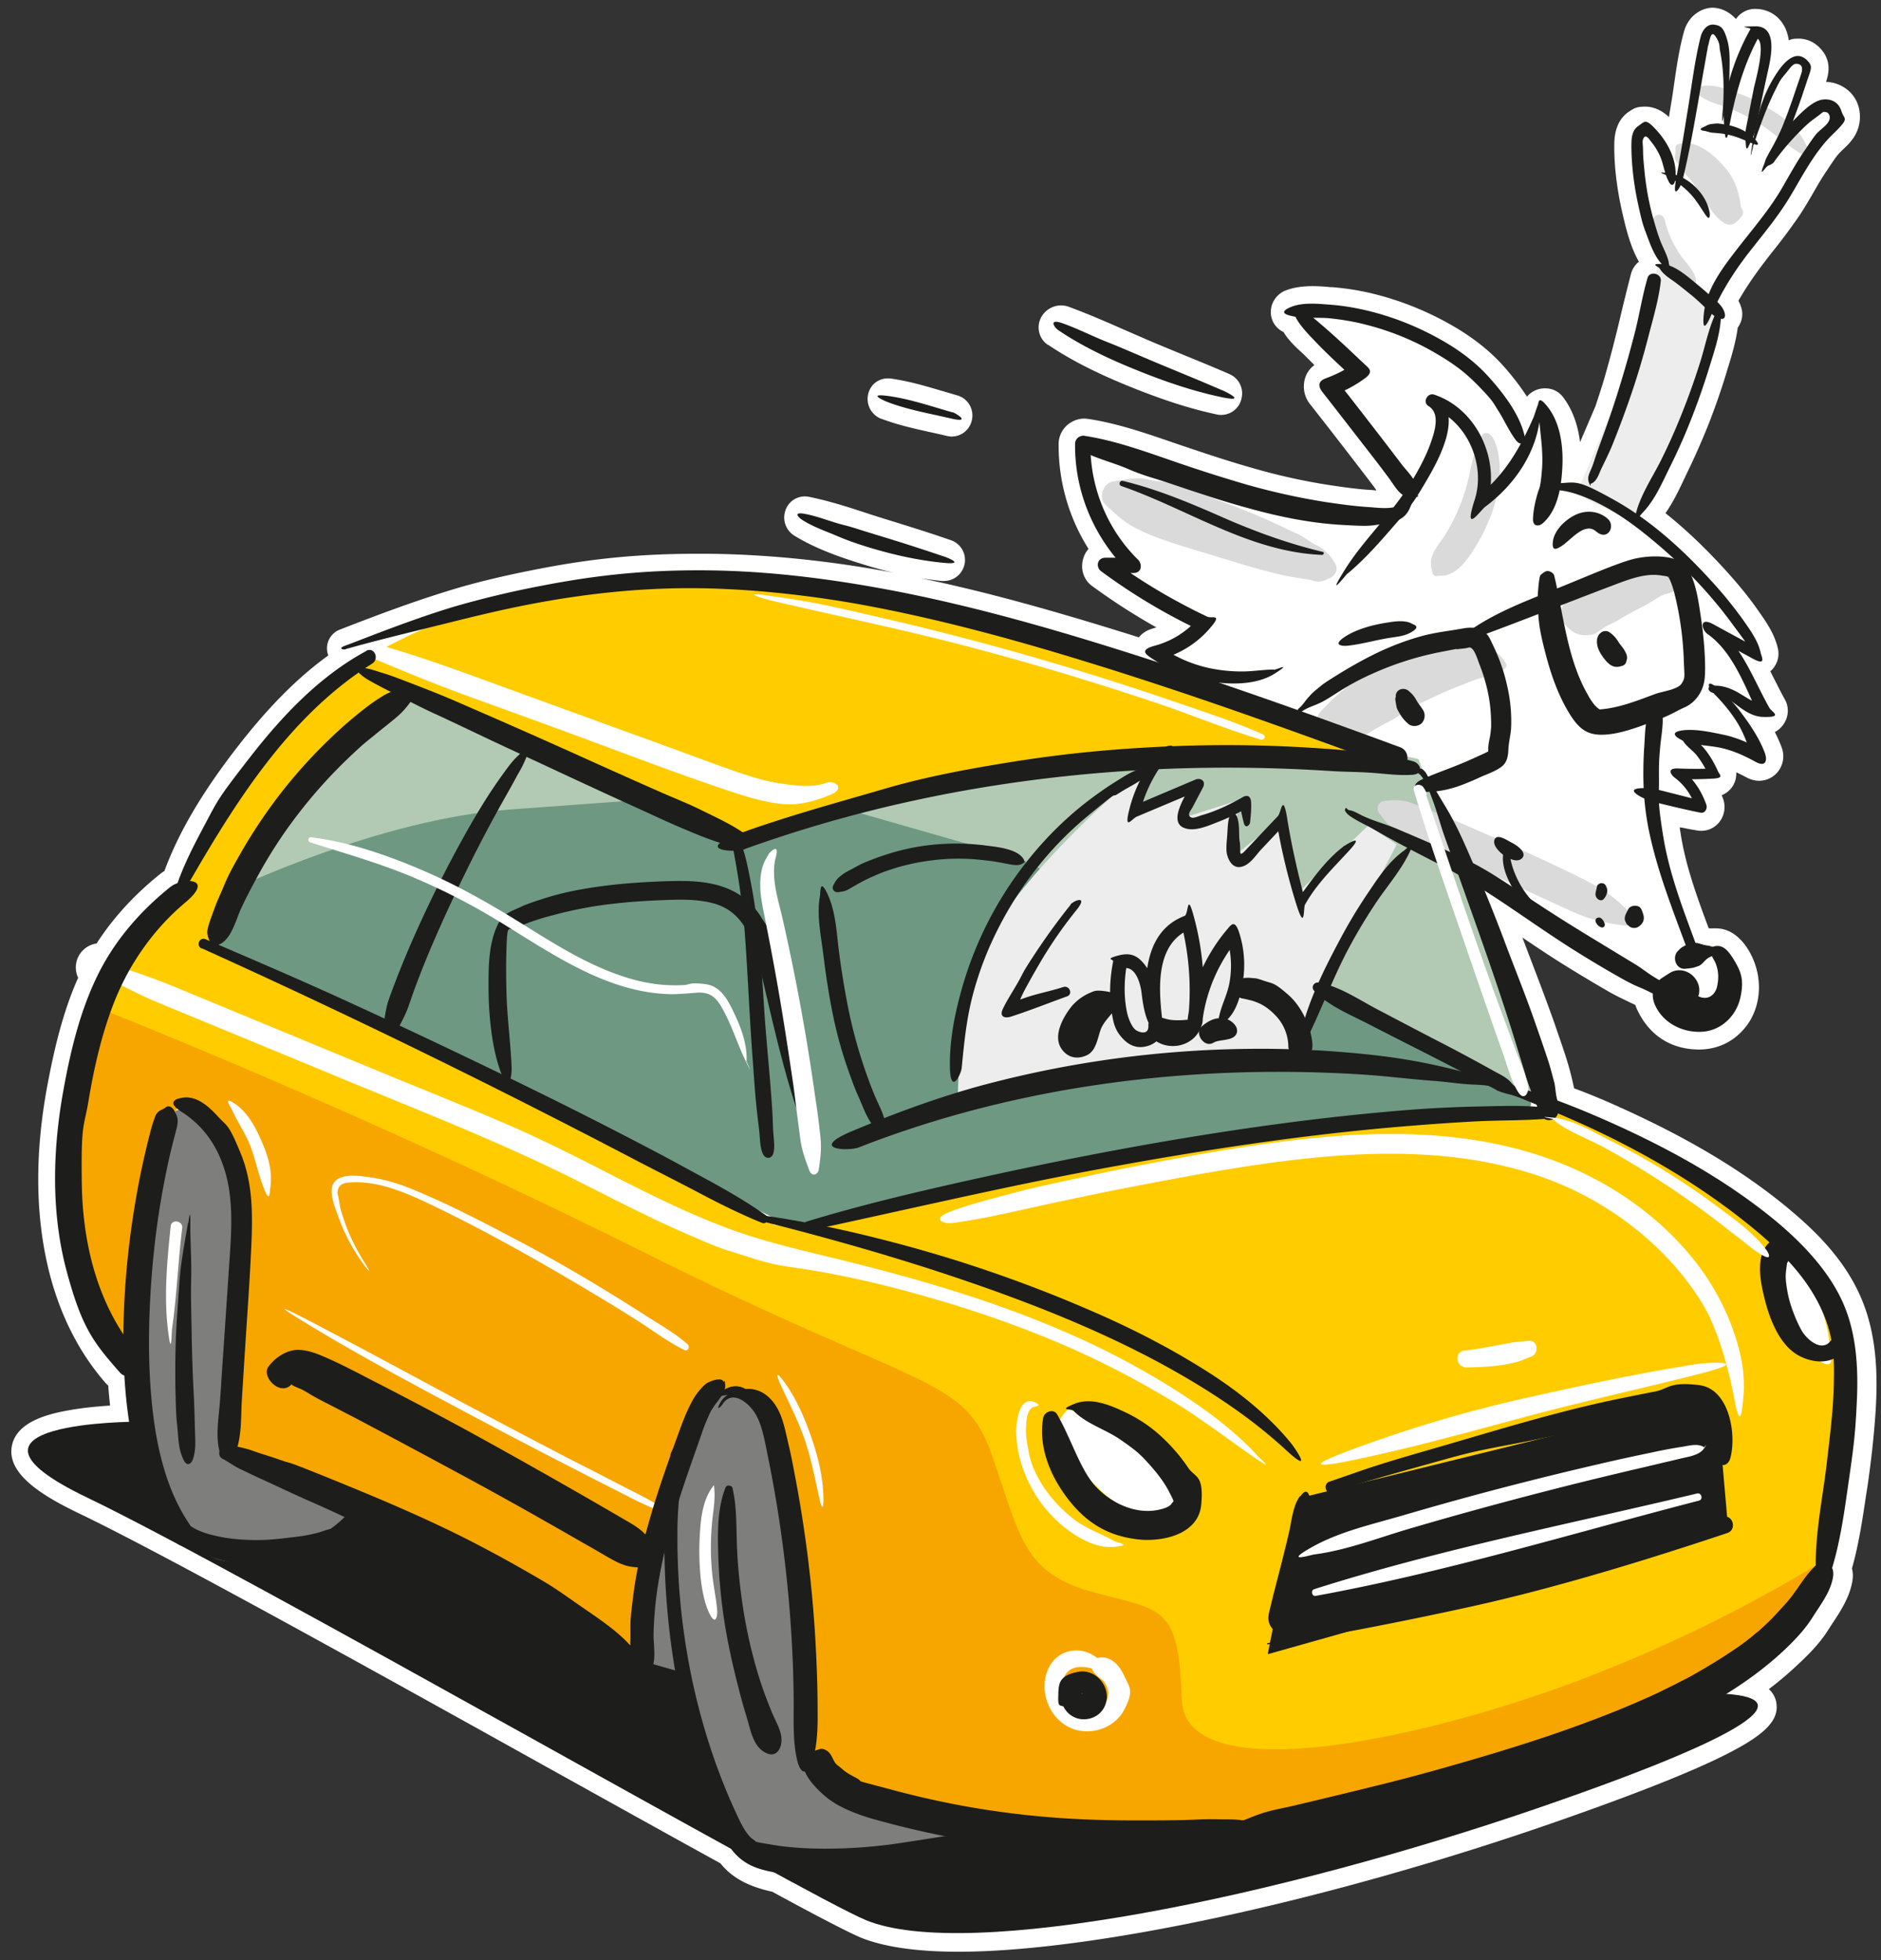 <svg width="119" height="124" fill="none" xmlns="http://www.w3.org/2000/svg"><rect width="100%" height="100%" fill="#333333" stroke="none"/><path d="M113.114 76.43c-2.839-2.345-6.172-4.353-10.505-6.32a46.143 46.143 0 0 0-3.028-1.261 18.108 18.108 0 0 0-.19-.841 20.23 20.23 0 0 0-.325-1.136c-.221-.684-.453-1.346-.705-2.082-.505-1.43-1.051-2.86-1.577-4.238-.158-.41-.316-.83-.473-1.24.767.515 1.545 1.04 2.345 1.545a97.11 97.11 0 0 0 3.091 1.861c.505.295 1.02.526 1.514.768l.2.095c.021.073.053.157.084.231.694 1.525 1.903 2.419 3.502 2.566.136.01.284.02.42.02 1.157 0 2.166-.462 2.903-1.345.977-1.157 1.188-2.892.525-4.406-.189-.452-.936-1.914-2.334-1.914-1.399 0-.168 0-.252.021-.042 0-.095-.02-.127-.02-.031 0-.052 0-.084-.011-.757-2.03-1.461-3.965-1.777-6.005-.021-.126-.042-.252-.052-.378a8.8 8.8 0 0 1 .557.105l.547.095c.094.02.178.02.273.02.463 0 .904-.23 1.178-.62.284-.41.357-.936.189-1.398a4.21 4.21 0 0 0-.095-.232 1.47 1.47 0 0 0 .715-.599c.158-.252.221-.557.211-.852.21.095.431.21.673.337.242.126.505.2.767.2.495 0 .968-.242 1.252-.652a1.57 1.57 0 0 0 .178-1.462 8.6 8.6 0 0 0-.431-.967c.253-.137.463-.337.61-.59.274-.462.284-1.02.021-1.482-.231-.41-.441-.841-.673-1.293-.084-.158-.157-.316-.242-.484.074-.063.148-.137.2-.21.274-.347.379-.8.274-1.241-.211-.915-.726-1.65-1.189-2.313-.631-.915-1.398-1.851-2.323-2.85-1.231-1.335-2.419-2.45-3.597-3.386.452-.641.789-1.335 1.094-1.977.052-.116.116-.231.168-.357a47.104 47.104 0 0 0 1.409-3.155 43.54 43.54 0 0 0 1.136-3.228l.084-.284c.263-.841.557-1.788.683-2.744.032-.043.074-.095.095-.148.2-.347.242-.746.126-1.114a2.17 2.17 0 0 0-.179-.431c.652-1.146 1.441-2.198 2.146-3.092a37.847 37.847 0 0 0 1.735-2.334c.305-.463.588-.947.851-1.399.284-.494.547-.957.852-1.398.074-.105.137-.21.21-.316.2-.294.379-.578.579-.788.063-.074.147-.148.231-.232.21-.2.473-.441.694-.778a2.378 2.378 0 0 0 .316-1.893 2.117 2.117 0 0 0-1.105-1.367 2.24 2.24 0 0 0-.967-.252c.168-.494.347-1.293-.284-2.03-.505-.588-1.062-.704-1.451-.704s-.421.032-.62.105c-.063-.42-.211-.873-.526-1.251-.389-.473-.957-.736-1.609-.736-.484 0-.936.242-1.209.641-.4-.441-.936-.715-1.493-.715-.558 0-1.494.4-1.798 1.525-.305 1.094-.463 2.219-.621 3.302-.052.368-.105.746-.168 1.114 0 0-.147.894-.158.978-.442-.43-.978-.662-1.504-.662-.525 0-.683.094-.977.284-.989.63-.978 1.787-.978 2.282 0 1.335.189 2.755.525 4.216.211.894.474 2.04 1.031 3.028-.242.2-.421.463-.505.79a149.47 149.47 0 0 0-.631 2.544 80.135 80.135 0 0 1-1.041 4.017c-.168.578-.368 1.177-.568 1.787l-.977 2.282c-.116-.967-.421-1.987-1.073-2.85a1.395 1.395 0 0 0-1.136-.557 1.454 1.454 0 0 0-1.146.526 16.34 16.34 0 0 0-1.451-1.893c-.883-.999-1.987-1.872-3.354-2.65a19.278 19.278 0 0 0-4.953-1.976 16.493 16.493 0 0 0-2.587-.41h-.105a11.33 11.33 0 0 0-1.083-.064c-.694 0-1.24.084-1.735.274-.6.231-.988.84-.936 1.482.042.505.347.936.8 1.146.304.516.767.947 1.135 1.283.084.074.158.148.22.21l.6.6a1.58 1.58 0 0 0-.6.862 1.793 1.793 0 0 0 .306 1.588c.936 1.188 1.85 2.366 2.723 3.502.42.546.852 1.104 1.273 1.661.073.095.147.2.22.316h-.031c-.147-.011-.284-.032-.39-.032-.809-.053-1.63-.168-2.48-.294a38.771 38.771 0 0 1-5.059-1.126c-1.62-.462-3.207-.999-4.816-1.545l-.273-.095c-1.661-.568-3.386-1.157-5.174-1.43-.084-.01-.168-.021-.252-.021-.305 0-.6.084-.852.242a1.593 1.593 0 0 0-.778 1.377 12.246 12.246 0 0 0 1.893 6.625 1.5 1.5 0 0 0-.326.578c-.21.652 0 1.367.536 1.756a39.678 39.678 0 0 0 4.08 2.629c-.095.032-.2.063-.294.095-.326.094-.61.284-.82.536a71.536 71.536 0 0 0-1.21-.379c-4.942-1.535-8.906-2.597-12.586-3.364.441.073.872.126 1.314.178h.147c.663 0 1.21-.462 1.325-1.114a1.32 1.32 0 0 0-.894-1.473c-1.42-.494-2.85-.935-4.311-1.387a47.858 47.858 0 0 1-1.146-.368c-1.125-.369-2.292-.737-3.48-.978a1.295 1.295 0 0 0-1.535.936c-.17.588.083 1.209.599 1.524 1.377.841 2.965 1.388 4.479 1.85.6.19 1.199.348 1.777.484-4.248-.799-8.37-1.198-12.26-1.198-3.891 0-6.857.315-10.106.946-2.303.442-4.174.894-5.888 1.43-2.377.736-4.648 1.599-6.783 2.43-.557.22-.883.809-.778 1.398.01.084.042.158.063.231-1.956 1.41-3.838 3.312-5.804 5.857-2.208 2.86-3.67 5.352-4.564 7.781a2.664 2.664 0 0 0-.22.148c-1.662 1.325-3.029 2.818-4.07 4.437a1.525 1.525 0 0 0-1.272 1.157c-.084.357-.042.704.105 1.01-1.01 2.26-1.546 4.689-1.945 6.802-.82 4.375-.768 8.402.147 11.946.694 2.67 1.882 4.995 3.522 6.877.053.063.116.126.18.178.03.432.073.852.115 1.262-.778.053-1.714.137-2.587.295-1.398.242-3.302.746-3.617 2.219-.39 1.819 1.977 3.228 4.332 4.353 5.331 2.566 18.076 9.642 29.316 15.899 4.07 2.261 7.919 4.406 11.168 6.193.326.4.694.726 1.125.989.578.357 1.293.62 2.155.809 3.092 1.683 4.88 2.598 5.605 2.903 1.451.588 3.533.893 6.162.893 8.507 0 23.165-3.165 37.34-8.054 4.679-1.62 8.244-2.997 10.567-4.101 2.955-1.409 4.007-2.366 3.859-3.533a1.471 1.471 0 0 0-.483-.926 21.355 21.355 0 0 0 1.472-1.219c.852-.779 1.672-1.557 2.282-2.524.094-.147.189-.295.294-.452.505-.768 1.073-1.63 1.241-2.671a1.88 1.88 0 0 0-.032-.768c.442-1.556.673-3.154.905-4.7l.063-.4c.252-1.693.42-3.26.526-4.794.126-2.03.147-4.659-.863-7.098-.83-2.009-2.292-3.828-4.595-5.731l-.084-.074Z" fill="#fff"/><path d="M55.732 26.482c1.041.4 2.104.631 3.134.862.337.074.684.148 1.02.232.105.02.21.042.315.042.663 0 1.21-.484 1.304-1.146a1.32 1.32 0 0 0-.957-1.462c-.336-.095-.673-.2-1.009-.294-1.02-.305-2.072-.61-3.186-.768-.063 0-.116-.01-.179-.01-.63 0-1.146.43-1.262 1.051a1.348 1.348 0 0 0 .831 1.504l-.01-.01Zm10.578-4.669c1.4.947 3.082 1.809 5.28 2.692 2.04.82 3.753 1.367 5.383 1.714a1.316 1.316 0 0 0 1.577-1.041 1.328 1.328 0 0 0-.778-1.514c-.915-.4-1.86-.789-2.765-1.157-.789-.326-1.609-.662-2.398-.998-.43-.19-.872-.38-1.303-.568-1.2-.526-2.44-1.073-3.702-1.536a1.445 1.445 0 0 0-.473-.084c-.62 0-1.188.41-1.367 1.01a1.333 1.333 0 0 0 .536 1.493l.01-.01Z" fill="#fff"/><path d="m93.43 55.494 9.263 5.889 2.861 1.304 1.209 1.819 2.166-.515.778-1.735-.694-1.736-.957-.262-1.209.084-.168-1.304-1.904-6.151-.262-2.682 2.86.778-.778-1.903 1.64-.168-1.304-2.166 4.332.862-2.082-3.638 2.335.956-2.335-4.332 1.735.694-1.64-2.86-3.901-4.332-1.903-1.388 3.207-6.236 2.082-6.582-.516-1.041 3.292-4.932 2.597-3.901 1.987-2.335-.168-1.04-.862-.169-2.776 3.113 1.819-4.417.168-1.04-.61-.432-1.041.778-1.819 4.333 1.041-5.71-.431-1.125-.61.168-1.735 5.804-.084-5.11-.61-1.041-.515.515-1.64 8.917-.61-.084-.778-2.513-.863-.263-.347 1.304.516 4.07.956 3.206-.778 2.082-3.985 12.04-1.903-.43-.862-4.585-1.557 3.207V26.66s-2.944-4.332-5.278-5.11c-2.335-.778-6.236-1.903-6.236-1.903l-2.334.084 3.554 3.722-1.304 1.304 4.932 6.404-1.82 1.903-10.914-2.334-8.055-2.682.515 2.777 2.335 4.763-1.388.347 5.804 3.375-2.429 1.988 2.429 1.903-3.375 5.279-6.667 5.373-4.416 7.792s-.936 7.623-.863 7.876c.074.252 15.153-2.25 15.153-2.25l6.666.083.779-3.638 3.985-7.182 2.429-3.028 3.901 1.987h-.01Z" fill="#fff"/><path d="m11.095 59.195 15.363-18.16 56.299 5.584 6.982 1.398 7.697 21.346-42.03 4.606-44.31-14.774Z" fill="#B2CAB3"/><path d="M8.698 89.942s-13.176 0-3.197 4.795c9.979 4.794 45.563 25.226 49.306 26.75 6.383 2.598 25.951-1.398 42.723-7.182 14.175-4.889 16.772-7.182 10.379-7.182-6.393 0-88.833-30.746-88.833-30.746L8.698 89.952v-.01Z" fill="#1D1D1B"/><path d="M13.882 71.57s-2.398-2.996-3.796-.199c-1.399 2.797-2.198 18.37 0 22.755 2.198 4.395 3.365 5.447 7.382 4.196 4.027-1.252 4.816-2.987 4.816-2.987L13.87 71.571h.01Zm31.272 16.9s-2.124 2.07-3.523 7.865c-1.398 5.794-1.303 8.664-1.303 8.664l2.502.715s1.798 10.179 4.395 11.178c2.598.999 10.379.599 12.177-.2 1.798-.799-1.998-1.998-1.998-1.998s-5.993-24.952-8.38-25.951c-2.398-1-3.86-.274-3.86-.274h-.01Z" fill="#7E7E7D"/><path d="M97.436 69.364s10.736 4.616 15.352 9.442c4.616 4.827 3.87 7.624 3.544 13.092-.326 5.478-.536 9.337-4.185 12.019-3.649 2.681-17.929 9.558-27.802 11.062-9.874 1.503-17.067 1.503-21.788.641-4.721-.862-10.095-3.323-10.41-3.438-.326-.105-1.504-1.609-1.504-1.609s.431-10.305-.536-15.563c-.967-5.257-2.681-9.022-4.942-6.55-2.25 2.47-3.754 8.37-4.185 11.061a75.293 75.293 0 0 0-.642 5.479s-13.522-7.834-18.033-9.664c-4.511-1.83-7.834-3.648-7.834-3.648s1.178-13.418.641-16.53c-.536-3.113-2.786-6.446-3.754-5.258-.967 1.178-2.47 7.939-2.902 11.483-.431 3.543-.326 5.257-.326 5.257s-4.185-5.478-3.754-12.555c.431-7.087 1.914-12.576 4.406-15.026 2.482-2.45 2.576-2.902 2.576-2.902s5.584-10.095 9.664-13.092c4.08-3.007 12.986-7.518 27.266-6.33 14.28 1.178 33.06 8.801 35.205 9.558l5.258 1.83s-13.092-.967-20.4.105c-7.298 1.073-18.36 4.185-18.36 4.185l-3.217.747s-11.378-5.153-14.816-6.762c-3.439-1.608-6.551-2.366-6.551-2.366s-5.479 4.08-8.16 8.37c-2.681 4.29-3.649 7.403-3.649 7.403S40.758 73.118 43.651 74.4c2.902 1.294 5.362 3.113 5.362 3.113h2.471s11.914-3.754 26.625-5.584c14.71-1.83 19.642-1.503 19.642-1.503l-.326-1.073.011.01Z" fill="#FC0"/><path d="M115.575 98.606c-2.987 1.851-7.677 4.469-13.66 6.909-10.778 4.395-26.95 7.981-27.15 1.998-.2-5.994-1.199-5.594-5.594-6.783-4.396-1.199-4.595-3.396-6.383-8.58-1.798-5.195-4.195-3.996-22.155-12.976C22.662 70.194 6.3 63.801 6.3 63.801l-.189.031c-.915 2.734-1.504 6.236-1.745 10.263-.432 7.088 3.753 12.555 3.753 12.555s-.105-1.714.326-5.257c.432-3.544 1.935-10.305 2.903-11.483.967-1.178 3.217 2.145 3.754 5.258.536 3.112-.642 16.53-.642 16.53s3.323 1.83 7.834 3.649c4.511 1.83 18.034 9.663 18.034 9.663s.21-2.787.641-5.479c.431-2.68 1.935-8.59 4.185-11.062 2.25-2.47 3.975 1.294 4.942 6.552.968 5.257.537 15.562.537 15.562s1.177 1.504 1.503 1.609c.326.105 5.689 2.576 10.41 3.438 4.722.863 11.914.863 21.788-.641s24.153-8.37 27.802-11.062c1.935-1.42 2.902-3.176 3.439-5.32Z" fill="#F7A600"/><path d="M108.908 20.079s-2.408 6.498-3.796 9.38c-1.378 2.891-1.798 3.596-1.798 3.596l-3.596-1.798 3.596-8.38 1.598-6.194 3.996 3.396Z" fill="#EDEDED"/><path d="M14.88 56.208s9.18-4.395 17.372-4.994l8.18-.6 6.331 2.534 6.846-1.934 8.38 2.397 2.597.8L88.74 65.387s13.375 5.195 5.794 4.995c-7.582-.2-26.751 2.997-33.733 4.795-6.982 1.798-10.778 2.397-10.778 2.397l-12.976-6.382-23.449-11.378 1.283-3.596v-.01Z" fill="#6E9882"/><path d="M60.601 69.784s-.2-7.782 3.197-12.377c3.396-4.595 8.58-8.78 8.58-8.78l-.4 2.198 3.397-1.2-.8 2.199 3.797-1.2-.4 3.597 2.797-2.198 1.199 4.595 4.595-4.395 1.798 1.199-6.193 11.977-.4 1.998s-10.578.4-14.574 1.198c-3.996.8-6.583 1.2-6.583 1.2l-.01-.011Z" fill="#EDEDED"/><path d="m82.157 94.789 25.352-6.246 1.199 1.041.6 6.866-29.107 8.202 1.956-9.863Z" fill="#1D1D1B"/><path d="M87.278 51.478c.231.294.4.578.715.788.316.21.81.442 1.22.642.694.336 1.388.673 2.082.988a277.69 277.69 0 0 1 3.617 1.672c1.21.568 2.282 1.062 3.428 1.588s1.294.6 1.967.852 1.703.473 2.628.557c.358.031.537-.431.305-.673a9.946 9.946 0 0 0-1.02-.989c-.378-.315-.809-.588-1.272-.862-.463-.273-1.24-.652-1.872-.957a151.047 151.047 0 0 0-3.512-1.63c-1.125-.504-2.25-.998-3.375-1.482a51.964 51.964 0 0 0-1.609-.663c-.536-.21-.925-.389-1.398-.546-.474-.158-.968-.158-1.515-.106-.546.053-.62.516-.378.842l-.01-.021Zm19.253-40.895a.61.61 0 0 0 .19.537c.115.115.22.23.315.357.147.179.231.316.347.515.189.326.4.631.621.936.326.452 1.146 1.756 1.85 1.115.705-.642.326-.673.274-1.041-.127-.8-.316-1.493-.789-2.135-.473-.641-1.556-1.756-2.576-1.798-1.02-.042-.715.284-.778.663-.063.378 0 .336.084.494.084.157.305.231.462.368v-.01Zm-2.018 3.607c.189.83.41 1.671.809 2.429.4.757.757 1.535 1.525 1.619.768.084.452-.137.452-.39-.01-.714-.725-1.271-1.083-1.85-.357-.578-.715-1.283-.883-2.019-.168-.736-.936-.305-.81.221l-.01-.01Zm3.133-8.055c.579.389 1.325.526 1.956.8.631.272 1.125.514 1.651.85.957.6 1.756 1.41 2.734 1.967.978.557.452-.158.368-.368-.452-1.262-1.661-2.082-2.776-2.713-1.115-.63-1.062-.557-1.619-.767-.558-.21-1.388-.547-2.082-.484-.694.063-.537.505-.232.715Z" fill="#DADADA"/><path d="M79.665 92.214c-1.598-1.777-3.628-3.228-5.647-4.49a50.266 50.266 0 0 0-6.372-3.344c-4.511-1.987-9.264-3.386-14.038-4.574-2.566-.642-5.152-1.188-7.634-2.124-2.481-.936-4.69-2.03-6.96-3.186-2.272-1.157-4.47-2.293-6.773-3.292-2.565-1.114-5.163-2.145-7.739-3.207-2.576-1.062-5.951-2.46-8.927-3.69-1.493-.621-2.976-1.23-4.47-1.851-1.577-.652-3.175-1.178-4.805-1.693-1.63-.515-.641.557-.252.746 1.314.642 2.576 1.346 3.933 1.914l3.974 1.64c2.587 1.073 5.174 2.135 7.76 3.208 5.006 2.071 10.064 4.037 14.9 6.477 2.25 1.136 4.501 2.303 6.814 3.312 2.314 1.01 2.24.926 3.397 1.294 1.157.368 1.24.389 1.872.557.63.168 1.682.294 2.534.431 2.576.42 5.173 1.052 7.676 1.777a72.268 72.268 0 0 1 6.772 2.303 55.654 55.654 0 0 1 7.224 3.48c2.313 1.336 2.282 1.378 3.386 2.135 1.104.757 2.155 1.556 3.26 2.303 1.103.746.157-.074.105-.137l.01.01Zm-37.813 3.154c-.872-.578-1.84-1.02-2.765-1.504-.925-.483-1.809-.936-2.723-1.398-1.84-.947-3.67-1.914-5.5-2.881-3.722-1.977-7.403-3.996-11.136-5.941-3.732-1.946-.241.136-.126.21 3.575 2.156 7.256 4.111 10.947 6.067 1.819.968 3.648 1.914 5.489 2.86.936.484 1.86.957 2.797 1.43.946.474 1.882 1 2.88 1.357.116.042.253-.116.127-.2h.01ZM52.294 49.52c-.904.327-1.861.19-2.787.064-.925-.126-1.787-.379-2.66-.673-1.861-.641-3.701-1.346-5.541-2.008a4734.847 4734.847 0 0 1-11.126-4.049c-2.26-.82-4.532-1.62-6.856-2.24-2.323-.62-.652.632-.22.82 2.166.926 4.332 1.82 6.54 2.619 1.872.684 3.744 1.357 5.605 2.04 3.722 1.356 7.423 2.807 11.188 4.048.999.326 2.008.62 3.05.726 1.04.105 2.113-.19 3.08-.6.968-.41.2-.925-.294-.746h.02Zm57.97 39.086c.221-1.63-.178-3.333-.767-4.858a15.619 15.619 0 0 0-2.629-4.406c-2.124-2.523-4.921-4.448-7.97-5.688-7.55-3.06-16.089-1.861-23.86-.474a188.36 188.36 0 0 0-7.234 1.441c-1.262.273-2.524.536-3.765.873-1.314.347-2.66.683-3.932 1.167-1.273.484-.337.778.105.715 2.218-.284 4.427-.852 6.614-1.314a245.79 245.79 0 0 1 6.204-1.252c3.933-.746 7.886-1.44 11.882-1.714 3.964-.263 8.034-.073 11.84 1.105 2.966.904 5.7 2.492 7.96 4.616 1.199 1.125 2.272 2.429 3.102 3.848.831 1.42 1.536 3.828 1.925 5.92.389 2.093.483.347.536.021h-.011Zm-60.894-1.03c.558 1.21 1.168 2.377 1.588 3.649.379 1.157.61 2.355.873 3.543.263 1.189.274.127.263-.031-.032-1.367-.368-2.703-.83-3.985-.41-1.168-.926-2.335-1.652-3.323-.725-.989-.315-.021-.241.147Zm19.044 2.744c-.252-.294-.631-.315-.936-.063-.305.253-.168.221-.137.347.368 1.389 1.336 2.808 2.387 3.775 1.052.968 2.114 1.399 3.407 1.452.463.02.652-.495.568-.852-.568-2.46-2.44-4.5-4.827-5.3-.452-.147-.988.221-.883.726.516 2.334 2.166 4.28 4.406 5.12 2.24.842 1.02-.23.873-.725-.39-1.356-1.262-2.397-2.25-3.375-.989-.978-2.114-2.05-3.597-1.746-1.482.305-.652.537-.473.925a10.916 10.916 0 0 0 3.186 4.091c1.378 1.094 3.68 2.66 4.185.578.21-.84-.43-1.745-.851-2.418s-1.094-1.609-1.756-2.324c-.62-.663-1.315-1.388-2.209-1.662-.893-.273-1.819-.052-2.324.747-.504.8.39 1.125.842.768 1.104-.894 2.25.494 2.944 1.283.442.504.862 1.04 1.22 1.608.357.568.957 1.578.873 1.64-.085.064-.568-.252-.684-.304a7.077 7.077 0 0 1-.767-.463 9.425 9.425 0 0 1-1.4-1.114 9.671 9.671 0 0 1-2.081-2.987l-.473.926c1.04-.221 1.945.872 2.597 1.535.704.715 1.43 1.514 1.714 2.502.294-.241.589-.483.873-.725-1.788-.684-3.165-2.24-3.575-4.112l-.884.726a6.263 6.263 0 0 1 4.07 4.49l.567-.852c-1.02-.042-1.966-.589-2.691-1.272-.726-.684-1.472-2.05-2.356-2.955v.452s-.01.021-.031.032c.284.242.662-.21.43-.484l.043.01Zm1.556 15.069c-.557-.578-1.178-1.03-2.019-.967-.841.063-1.42.589-1.693 1.293-.505 1.304.105 2.902 1.346 3.544 1.23.62 2.86.147 3.512-1.083.652-1.23.326-1.451.032-2.103-.295-.652-.747-1.188-1.388-1.22-.642-.032-.894.557-.537.967.358.411.516.379.694.673.18.295.221.547.18.821-.106.746-.958 1.177-1.652 1.03-.694-.147-1.314-1.062-1.22-1.851.158-1.303 1.536-1.177 2.44-.694.904.484.494-.21.316-.399l-.011-.011Zm43.891-24.479a11.069 11.069 0 0 0-.253-.369c-.315-.452-1.072-.178-1.114.337-.137 1.913.757 3.764 2.25 4.952 1.493 1.189 1.073-.126 1.02-.651-.189-1.925-.915-3.733-2.061-5.28-1.146-1.545-1.304-.062-1.146.558.231.905.515 1.809.862 2.681.347.873.347.79.547 1.168.305.578.578.978 1.114 1.367.537.389.526-.053.505-.284-.115-1.02-.599-1.893-.978-2.84a15.996 15.996 0 0 1-.746-2.344c-.379.19-.757.368-1.146.557 1.009 1.367 1.587 2.965 1.766 4.648l1.02-.652c-1.262-.989-1.735-2.419-1.756-3.975l-.768.589a.6.6 0 0 1 .347.168c.379.232.758-.294.537-.62v-.01Z" fill="#fff"/><path d="M107.436 86.283c-3.659.568-7.277 1.346-10.894 2.156a84.598 84.598 0 0 0-11.304 3.375c-3.69 1.388-.178.673.21.589 3.776-.768 7.487-1.82 11.2-2.808 3.606-.967 7.255-1.756 10.872-2.681s.326-.694-.084-.631Z" fill="#fff"/><path d="M95.186 41.824c-.232-.347-.59-.683-1-.767-.883-.19-1.871-.421-2.775-.316-.905.105-2.314.431-3.386.947a14.763 14.763 0 0 0-4.47 3.322c-.304.326-.42.978-.21 1.388l.095.19c.105.189.252.336.442.441 1.02.547 2.218-.378 3.05-.862.83-.484.966-.505 1.43-.8.483-.315.977-.609 1.492-.861.82-.41 1.63-.789 2.482-1.115.852-.326 1.073-.442 1.535-.536.463-.095.862-.19 1.22-.463.357-.273.19-.41.084-.568h.01Zm11.282-5.321c-.147-.052-.252-.157-.389-.22-.347-.18-.767-.284-1.146-.39a4.973 4.973 0 0 0-3.007.074c-.989.337-2.03 1.136-2.818 2.05-.789.915-.21 1.441.273 1.851.484.41 1.293.442 1.872-.01-.789.368-.894.43-.305.21l.589-.4c.263-.157.557-.262.809-.42.253-.158.715-.42 1.094-.62.379-.2.578-.295.873-.463.294-.169.526-.337.788-.473.263-.137.463-.127.684-.232.221-.105.378-.305.652-.357.273-.053.294-.495.021-.59l.01-.01Zm-21.945-.746c-.315-.62-.778-1.073-1.409-1.346l-.778-.505c-.305-.169-.652-.295-.957-.452a30.735 30.735 0 0 0-1.893-.863c-.957-.4-1.924-.767-2.891-1.125-.968-.357-1.61-.568-2.43-.841-.82-.273-.64-.126-1.198-.22-.557-.095-.663-.159-.989-.148-.525.021-1.072.126-1.598.21-.526.084-.957.978-.431 1.472.526.495 1.062 1 1.693 1.357.63.357 1.377.662 2.156.925.778.263 1.85.59 2.786.873.936.284 2.408.747 3.628 1.062 1.22.316 1.483.337 2.25.463.768.126.431.084.652.136.42.095.683 0 1.052-.2.368-.2.452-.515.347-.798h.01Zm6.562.662c1.051.084 1.84-1.125 2.302-1.893.463-.768.694-1.293.957-1.977.263-.683.39-1.335.484-2.008.095-.673.084-1.914-.305-2.692-.389-.778-.789-.4-.957-.01-.357.83-.494 1.766-.715 2.639-.22.872-.389 1.261-.641 1.86-.253.6-.452.937-.715 1.389-.39.673-1.083 1.272-.957 2.103.126.83.252.568.557.6l-.01-.011Z" fill="#DADADA"/><path d="M85.08 51.215c.022.2.284.389.432.483.462.305.978.526 1.45.8 1.357.788 2.756 1.493 4.154 2.218 3.029 1.556 5.689 3.66 8.57 5.458a71.23 71.23 0 0 0 2.881 1.714c.978.546 1.041.504 1.567.757.526.252.778.41 1.209.483.431.074.6-.347.337-.61-.263-.262-.715-.504-1.083-.736-.368-.23-.726-.515-1.094-.746a599.34 599.34 0 0 1-2.387-1.451 112.542 112.542 0 0 1-4.742-3.008c-1.146-.767-2.261-1.524-3.502-2.134-1.45-.715-2.944-1.346-4.427-1.977-.725-.316-1.493-.505-2.208-.841-.2-.095-.4-.21-.6-.295-.199-.084-.336-.052-.41-.157-.073-.106-.126-.032-.126.042h-.02Zm22.24 8.59c-.831-2.25-1.703-4.49-2.092-6.866-.389-2.377-.263-2.43-.274-3.639-.01-1.209.021-1.346.074-2.019.052-.673.263-1.598.105-2.334-.158-.736-.557-.452-.715-.137-.347.684-.337 1.556-.389 2.314a26.618 26.618 0 0 0-.063 1.997c.01 1.294.147 2.545.431 3.796.536 2.398 1.451 4.722 2.303 7.025.136.378.767.242.62-.148v.011Z" fill="#1D1D1B"/><path d="M108.193 60.11c.031.347.231.547.357.862.179.463.19.936.085 1.42-.106.483-.474.83-.968.715-.494-.116-.599-.473-.757-.789l-.452 1.746c.126-.095.263-.179.389-.274.557-.4.862-1.072.505-1.724-.358-.652-1.146-.873-1.725-.505-.578.368-.305.2-.462.295-.621.41-.747 1.093-.453 1.745.516 1.136 1.756 1.746 2.976 1.672 1.199-.074 2.145-.988 2.408-2.135.263-1.146.042-1.671-.378-2.376-.421-.705-.779-1.062-1.367-.862-.589.2-.158.126-.148.22l-.01-.01ZM82.336 45.031c.368-.284.904-.41 1.314-.63.41-.222.747-.453 1.115-.684a15.98 15.98 0 0 1 2.008-1.073 19.74 19.74 0 0 1 4.427-1.409c1.525-.294.684-.126 1.03-.168.348-.042.348-.032.526-.063.18-.032.232-.095.38.042.22.22.346.704.462.988.115.284.263.705.357 1.062a9.4 9.4 0 0 1 .368 2.23c.032.757.01.672-.02 1.009-.032.336-.159.704-.148 1.062.01.358-.052.284.021.179.074-.105-.179.042-.2.052-.189.095-.378.169-.567.263-.337.147-.674.305-1.02.442-.81.336-1.63.61-2.43.978-.799.368-.336.788.106.788.957.01 1.756-.168 2.639-.525.883-.358.726-.316 1.094-.474.368-.157.84-.325 1.188-.588.347-.263.42-.631.441-1.105.021-.473.137-.862.169-1.303a9.756 9.756 0 0 0-.232-2.65 11.612 11.612 0 0 0-.851-2.513c-.379-.8-.337-.715-.62-.978-.285-.263-.832-.295-1.305-.21-.851.157-1.703.241-2.544.462-.842.22-1.735.547-2.577.925-.84.379-1.934.978-2.86 1.557-.925.578-.873.557-1.283.893-.41.337-.378.347-.557.537-.179.189-.358.494-.578.673-.221.178.02.326.168.22l-.021.011Z" fill="#1D1D1B"/><path d="M93.23 40.394c2.955-1.083 5.878-2.25 8.822-3.365.925-.347 1.987-.778 2.986-.631.999.147.295.073.442.105.147.032.2.074.084.032-.116-.042-.031-.032 0 0-.095-.106.021.031.042.073.042.074.074.158.105.232.158.4.263.851.358 1.282a20.21 20.21 0 0 1 .452 3.554c.042 1.2.105 1.168-.126 1.557-.231.389-1.209.505-1.651.662-1.031.379-2.145.831-3.249.957s-.169.021-.242.021c-.074 0 .105.032-.042 0 .031 0 .052.053-.063-.031-.116-.084.063.073-.074-.053s-.147-.126-.263-.273a3.98 3.98 0 0 1-.357-.558c-1.304-2.26-1.535-5.047-2.124-7.529-.042-.178-.253-.294-.42-.305-.17-.01-.464.263-.443.263-.105-.02-.21 1.452-.189 1.693.032.42.032.842.084 1.262.074.663.242 1.336.41 1.988.316 1.22.726 2.44 1.357 3.543.63 1.104 1.146 1.588 2.113 1.609 1.157.021 2.408-.494 3.47-.883 1.062-.39 1.231-.568 1.872-.852.642-.284 1.178-.967 1.262-1.84.084-.873-.042-2.513-.221-3.723-.179-1.209-.315-2.27-.841-3.207-.526-.936-2.513-.893-3.649-.557-1.136.337-2.955 1.136-4.416 1.724-1.946.79-4.007 1.536-5.731 2.745-1.725 1.21-.063.641.263.526l-.021-.021Zm-7.97-4.111c1.135-.947 2.113-2.082 3.08-3.197.968-1.115 1.23-1.546 1.746-2.408.788-1.325 2.639-4.458.736-5.657l-.358.725c2.303.79 3.565 3.597 2.829 5.878-.736 2.282.347.684.662.442 1.82-1.356 3.218-3.344 3.47-5.636.253-2.292-.305-.263-.389-.074-.841 1.956-1.893 3.796-3.628 5.09l.663.441c.883-2.702-.589-6.004-3.334-6.919-.43-.147-.767.484-.357.726.705.431.42 1.472.21 2.103-.336 1.02-.862 1.987-1.43 2.892-1.209 1.924-2.912 3.47-4.111 5.404-1.199 1.935.105.263.22.169l-.01.02Z" fill="#1D1D1B"/><path d="M98.508 31.003c1.041.074 2.156.579 3.06 1.073 1.062.578 2.03 1.304 2.966 2.082 1.85 1.524 3.554 3.28 4.984 5.215 1.43 1.935.988 1.304 1.167 2.04l.536-.378c-.936-.515-1.882-1.02-2.818-1.535-.936-.516-.757.347-.378.61 1.608 1.135 2.366 3.312 3.186 5.026l.378-.579c-.578-.042-1.062-.41-1.545-.694-.495-.294-1.031-.504-1.609-.483-.579.02-.326.42-.053.452 1.199.179 1.882 1.493 3.176 1.525 1.293.031.536-.305.378-.579-1.02-1.798-1.777-4.038-3.533-5.278l-.378.61c.935.515 1.882 1.02 2.818 1.535.936.515.61-.063.536-.379-.158-.704-.61-1.335-1.009-1.914a26.16 26.16 0 0 0-2.167-2.67c-1.787-1.956-3.817-3.797-6.151-5.09-2.334-1.293-2.271-1.072-3.575-1.01-1.304.064-.21.41.02.421h.011Z" fill="#1D1D1B"/><path d="M108.309 43.76c.599.588 1.156 1.24 1.598 1.955.442.715.694 1.504.988 2.303l.61-.547c-.767-.42-1.556-.788-2.418-.978-.82-.168-1.83-.4-2.66-.284-.831.116-.358.442-.116.568.736.379 1.651.358 2.45.515.799.158 1.556.495 2.282.894.725.4.757-.147.61-.547-.326-.883-.905-1.756-1.473-2.513a8.177 8.177 0 0 0-1.65-1.693c-.631-.494-.411.137-.232.316l.011.01Zm.231 16.371c-.126-.326-.515-.284-.799-.368-.284-.084-.537-.19-.905-.042-.368.147-.494.231-.704.463-.358.389-.105 1.156.484 1.104.588-.053.525-.074.799-.158.273-.084.399-.357.641-.515.242-.158.589-.21.484-.484ZM97.341 25.988c.053 1.262.316 2.461.21 3.723-.105 1.262-.147 1.051-.294 1.567-.147.515-.263 1.072-.273 1.566-.01.495.389.453.6.274.998-.841 1.209-2.43 1.261-3.66.053-1.23-.137-2.68-.904-3.68-.768-.999-.61-.084-.6.21Zm-8.433 5.815c-.158.252-.62.284-.894.315-.473.063-1.01-.01-1.483-.042-.872-.053-1.745-.179-2.607-.305a42.821 42.821 0 0 1-5.027-1.104 97.983 97.983 0 0 1-4.89-1.567c-1.619-.557-3.553-1.251-5.383-1.524-.252-.043-.515.105-.568.367-.052.263.137.442.368.568.915.505 1.998.747 2.965 1.168.968.42 1.62.567 2.43.84 1.776.6 3.554 1.2 5.352 1.683 1.85.505 3.722.884 5.636 1 1.914.115 1.85.062 2.734-.064.883-.126 1.44-.347 1.724-1.178.284-.83-.231-.378-.357-.168v.01Zm-5.226 3.113c-2.145-.515-4.217-1.262-6.236-2.145-2.071-.915-4.185-1.809-6.403-2.345-.21-.053-.305.252-.095.326 4.227 1.462 8.107 4.174 12.692 4.353.105 0 .158-.168.042-.189Z" fill="#1D1D1B"/><path d="M80.612 42.36c-.61 0-1.2.095-1.81.116a9.863 9.863 0 0 1-1.976-.147 8.407 8.407 0 0 1-3.407-1.42l-.168.83a6.173 6.173 0 0 0 3.27-1.965c.873-1 .147-.62-.137-.758a36.918 36.918 0 0 1-6.077-3.617l-.295.852h1.693c.557 0 .568-.578.284-.852-1.966-1.935-3.039-4.616-3.007-7.371 0-.631-.968-.557-.968.063-.031 3.018 1.199 5.93 3.344 8.044l.284-.852h-1.693c-.557 0-.63.6-.294.852a37.549 37.549 0 0 0 6.277 3.754l-.136-.757a5.497 5.497 0 0 1-2.724 1.714c-1.062.284-.526.589-.168.83a9.21 9.21 0 0 0 3.66 1.441c1.314.21 2.954.221 4.1-.515 1.146-.736.063-.22-.063-.231l.01-.01Zm25.867 4.511c.21.358.589.578.852.904.262.326.588.842.788 1.325l.295-.483c-.747.031-1.493.031-2.251 0-.757-.032-.441.41-.22.578a3.688 3.688 0 0 1 1.325 1.903l.483-.389c-.652-.2-1.314-.357-1.977-.526-.673-.168-1.325-.368-2.019-.315-.694.052-.283.336-.105.452.526.326 1.104.442 1.693.589.747.179 1.493.357 2.24.505.284.052.452-.263.368-.505-.315-.873-.799-1.64-1.556-2.208l-.221.578c.736.032 1.472.021 2.208-.021.736-.042.389-.252.295-.484-.347-.778-1.084-2.04-2.009-2.187-.925-.147-.273.158-.2.284h.011Zm-8.58 11.367c-.431-.715-1.094-1.283-1.546-1.987-.452-.705-.83-1.61-.873-2.556-.042-.946-.242-.178-.294-.031-.316.893.126 1.871.578 2.639.452.768 1.083 1.683 1.84 2.166.757.484.39-.063.284-.242l.01.01Z" fill="#1D1D1B"/><path d="M94.544 53.138c-.105.326.252.694.484.884.231.189.915.63 1.262.273.347-.358-.326-.82-.642-.978-.315-.158-.957-.62-1.104-.179Zm-5.236-13.691c.157.2.2.231.115.095a.188.188 0 0 0-.084-.074 1.014 1.014 0 0 0-.389-.137c-.389-.073-.841 0-1.23.064-.873.136-1.924.41-2.671.914-.747.505-.158.568.147.547.778-.073 1.588-.294 2.366-.441.778-.148 1.251-.127 1.777-.453s.147-.43-.052-.515h.02Zm11.734 16.593-.105.474v.073a.39.39 0 0 0 .074.21c.095.137.305.232.442.085a.877.877 0 0 0 .22-.442c.032-.147-.021-.284-.084-.41s-.179-.158-.273-.158c-.095 0-.2.063-.274.158v.01Zm1.977 1.462c-.126.263-.326.537-.178.82.147.285.063.116.115.169.095.105.2.19.347.21a.499.499 0 0 0 .4-.105.763.763 0 0 0 .252-.305c.095-.252 0-.483-.094-.715-.095-.231-.242-.263-.4-.273-.158-.01-.368.063-.442.2Zm-2.04.873c.032.052.053.105.106.157a.597.597 0 0 0 .22.137c.127.042.232-.063.221-.19-.01-.125-.179-.451-.389-.43-.21.02-.242.2-.158.336v-.01ZM88.32 44.063a.285.285 0 0 0-.043.21c.021.169.053.337.084.495.042.126.116.252.18.357.146.263.325.473.556.673.232.2.642.168.852-.052a.694.694 0 0 0 .063-.852c-.178-.273-.284-.379-.4-.589-.115-.21-.336-.536-.651-.662l.305.241-.053-.073c-.273-.379-.904-.274-.915.242l.021.01Zm12.722-3.648c-.063.431.116.8.358 1.136.242.336.547.704.999.63.452-.073.463-.22.526-.472.063-.253-.148-.59-.347-.842-.2-.252-.158-.22-.232-.326a1.84 1.84 0 0 0-.504-.525c-.347-.253-.747.052-.8.41v-.01ZM81.978 19.71c-.105.232.021.442.158.642.305.462.694.851 1.073 1.251.767.81 1.598 1.556 2.408 2.324v-.894c-.537.39-1.126.673-1.746.904-.62.232-.389.642-.179.905.926 1.178 1.84 2.366 2.755 3.543.915 1.178.915 1.189 1.367 1.788.452.6.768 1.325 1.493 1.293.726-.031.253-.136.295-.252.21-.673-.526-1.314-.904-1.809-.379-.494-.905-1.188-1.367-1.787a458.248 458.248 0 0 0-2.755-3.544l-.18.904a7.613 7.613 0 0 0 1.936-1.03c.599-.431.273-.652.01-.894-.862-.81-1.714-1.63-2.608-2.397-.893-.768-1.545-1.346-1.724-.926l-.032-.02Z" fill="#1D1D1B"/><path d="M81.684 19.983c.778.2 1.672.074 2.471.158.8.084 1.598.22 2.376.431a16.88 16.88 0 0 1 4.301 1.777c1.346.789 1.988 1.325 2.818 2.187.831.862.81.936 1.146 1.462.337.526.663 1.251 1.073 1.808.41.558.652.063.578-.252-.315-1.346-1.325-2.66-2.229-3.67-.904-1.01-1.945-1.766-3.091-2.408a18.059 18.059 0 0 0-4.47-1.787c-.809-.2-1.64-.347-2.47-.41-.831-.064-1.82-.169-2.577.168-.757.336-.157.483.074.536ZM21.863 41.067c2.008-.568 4.038-1.051 6.067-1.556 2.03-.505 3.65-.904 5.49-1.262 3.364-.652 6.782-1.04 10.22-1.04 3.439 0 7.455.41 11.125 1.093 4.616.862 9.159 2.092 13.649 3.47 5.815 1.777 11.556 3.806 17.266 5.899.841.305 1.682.62 2.524.936.84.315 1.198-1.03.368-1.336-6.015-2.218-12.072-4.374-18.192-6.288-4.616-1.44-9.285-2.744-14.048-3.649-3.849-.725-7.75-1.22-11.661-1.251-3.912-.032-7.035.316-10.484.989a60.567 60.567 0 0 0-5.258 1.25c-1.735.505-3.827 1.273-5.71 1.999-1.882.725-.946.357-1.409.536-.462.179-.084.263.053.22v-.01Z" fill="#1D1D1B"/><path d="M47.11 53.717c10.41-3.754 21.504-5.352 32.555-5.131 1.493.031 2.986.094 4.47.189.924.063 1.85.052 2.786.126.936.074 1.608.168 2.418.116.81-.053.505-.715.095-.842-.747-.23-1.525-.304-2.303-.41-.778-.105-1.472-.252-2.219-.315a93.498 93.498 0 0 0-4.195-.253 85.393 85.393 0 0 0-8.202.095 82.463 82.463 0 0 0-8.202.862c-2.713.431-5.626.947-8.339 1.746-3.07.894-6.14 1.724-9.158 2.818s-.337 1.24.294 1.01v-.011Z" fill="#1D1D1B"/><path d="M89.791 48.965c.442.42.652 1.156.863 1.703.21.547.42 1.325.641 1.977.221.652.589 1.65.883 2.47 1.262 3.555 2.545 7.088 3.66 10.695 1.114 3.607.462 1.598.725 2.387.263.788.305.852.495 1.272.189.42.241.894.525 1.22.284.326.894.179.989-.284.094-.463-.053-.736-.116-1.094-.063-.357-.063-.61-.147-.914-.084-.305-.19-.726-.295-1.073-.263-.82-.546-1.63-.83-2.44-.59-1.724-1.283-3.427-1.925-5.13a110.446 110.446 0 0 0-1.987-4.953c-.705-1.64-1.136-2.63-1.872-3.85-.736-1.219-.62-1.04-.915-1.566-.294-.526-.262-.505-.462-.694-.2-.19-.42.105-.252.273h.02ZM46.1 52.287c.474 2.282.863 4.553 1.031 6.898.19 2.587.284 5.184.484 7.77.073 1.02.136 2.04.241 3.06.106 1.02.127 1.052.18 1.578.052.526.041.946.21 1.367.168.42.588.358.683-.01.095-.368.032-.8 0-1.21-.032-.41-.042-.883-.063-1.335a107.7 107.7 0 0 0-.2-2.64c-.115-1.345-.242-2.68-.326-4.027-.168-2.555-.315-5.11-.788-7.634-.474-2.523-.59-2.776-1.441-3.817h-.021.01Z" fill="#1D1D1B"/><path d="M22.504 42.308c.221.357.62.61.978.81.568.315 1.146.61 1.725.904.799.4 1.598.82 2.418 1.188 1.525.704 3.029 1.44 4.553 2.145 2.829 1.314 5.647 2.64 8.486 3.922.873.4 1.746.81 2.629 1.178 1.115.473 2.345.978 3.544 1.188.504.095.799-.505.368-.83-.884-.653-1.988-1.136-2.976-1.63-.778-.379-1.588-.694-2.377-1.041a616.085 616.085 0 0 1-4.616-2.062 538.257 538.257 0 0 0-8.738-3.859c-1.01-.43-2.03-.82-3.05-1.209-1.02-.389-.977-.347-1.46-.505-.485-.157-.968-.325-1.463-.22-.494.105 0 0 0 .01l-.02.01Z" fill="#1D1D1B"/><path d="M23.177 41.183c-2.933 1.578-5.31 4.09-7.34 6.699-2.029 2.607-2.029 2.692-2.807 4.153-.778 1.462-1.556 2.934-2.019 4.511-.084.274.326.39.452.158 3.123-5.458 6.614-11.294 12.082-14.721.473-.295.137-1.083-.378-.81l.01.01ZM51.232 77.84c5.973-1.273 11.924-2.682 17.929-3.807 6.267-1.167 12.576-2.156 18.938-2.713 1.703-.147 3.406-.274 5.11-.368 1.703-.095 3.28-.042 4.9-.2.39-.042.316-.61-.031-.652-1.536-.2-3.124-.126-4.67-.095a76.876 76.876 0 0 0-4.395.221c-3.144.253-6.267.61-9.39 1.052-6.32.894-12.587 2.103-18.812 3.501-3.28.736-6.53 1.514-9.747 2.493-.368.115-.2.64.168.557v.01ZM12.767 59.995c9.338 4.217 18.55 8.738 27.624 13.491 1.272.662 2.555 1.304 3.827 1.977 1.294.683 2.64 1.356 3.996 1.903.284.116.494-.305.253-.473-1.21-.852-2.535-1.62-3.839-2.324-1.125-.61-2.25-1.23-3.396-1.83a303.159 303.159 0 0 0-6.646-3.386 487.603 487.603 0 0 0-13.406-6.361c-2.713-1.23-5.447-2.398-8.181-3.575-.379-.158-.62.42-.242.588l.01-.01Z" fill="#1D1D1B"/><path d="M92.378 68.186c1.157.242 2.292.684 3.397 1.115a96.326 96.326 0 0 1 4.458 1.871c3.417 1.567 6.719 3.45 9.695 5.752 1.903 1.472 3.817 3.144 4.984 5.279 1.167 2.135 1.146 3.701 1.094 5.689-.053 1.556-.253 3.08-.431 4.626-.274 2.356-.81 4.764-.684 7.15.126 2.388.694.516.831.106.715-2.082.978-4.3 1.293-6.467.316-2.166.379-3.039.452-4.564.106-2.145 0-4.395-.904-6.393-.904-1.998-2.587-3.764-4.353-5.215-3.134-2.556-6.698-4.511-10.379-6.152-3.68-1.64-6.151-2.397-9.4-3.07-.169-.032-.221.231-.042.263l-.01.01Z" fill="#1D1D1B"/><path d="M95.375 68.66c-2.681-.905-5.415-1.557-8.233-1.883a64.302 64.302 0 0 0-8.297-.42 67.987 67.987 0 0 0-16.467 2.24c-2.891.767-5.741 1.819-8.496 2.975-2.755 1.157-.22 1.272.442 1.02 10.02-3.922 20.956-5.278 31.661-4.626 1.598.094 3.186.304 4.784.42.82.063 1.662.2 2.482.231.82.032 1.377.127 2.082.21.704.085.137-.136.042-.168ZM33.577 47.114c-.494.41-.936.767-1.335 1.283-.463.61-.894 1.23-1.315 1.871-.873 1.357-1.65 2.755-2.408 4.185a77.847 77.847 0 0 0-2.313 4.774c-.42.947-.82 1.903-1.188 2.87-.368.968-.295.779-.431 1.168-.137.39-.232.936-.295 1.451-.063.515.684.736.936.263s.442-.83.61-1.304c.168-.473.263-.757.4-1.136.367-.988.756-1.966 1.177-2.933a97.196 97.196 0 0 1 2.082-4.5 87.543 87.543 0 0 1 2.408-4.575c.852-1.504.642-1.178.978-1.756.336-.578.484-1.083.747-1.63.262-.547-.021-.052-.042-.031h-.011Zm-22.776 8.979c-1.945 1.556-3.586 3.448-4.669 5.699-1.083 2.24-1.672 4.71-2.113 7.14-.684 3.743-.8 7.718.178 11.409.978 3.69 1.736 4.605 3.386 6.488.61.694 1.84-.369 1.23-1.073-2.597-3.028-3.585-6.982-3.638-10.904-.052-3.923.137-3.47.421-5.184.358-2.146.852-4.322 1.661-6.352.957-2.387 2.482-4.553 4.448-6.204 1.967-1.65-.21-1.566-.893-1.02h-.01ZM45.68 88.891c.6-1.041 1.672-.158 2.093.526.42.683.588 1.63.757 2.47a81.326 81.326 0 0 1 1.598 12.682c.053 1.02.074 2.04.084 3.071.01 1.03-.074 2.523.221 3.722.294 1.199.789.631.946.116.337-1.052.358-2.177.347-3.26a64.4 64.4 0 0 0-.063-2.85 79.116 79.116 0 0 0-.42-5.688 81.058 81.058 0 0 0-.852-5.794c-.358-1.924-.358-1.85-.568-2.776-.21-.926-.389-1.788-.957-2.471-.568-.684-1.314-.905-2.071-.694-.757.21-1.041.43-1.273.883-.231.452.095.158.148.063h.01Zm31.756 27.739c.305.147.494.22.83.21.337-.011.905-.105 1.357-.126.768-.032 1.472-.19 2.219-.358a195.253 195.253 0 0 0 9.853-2.439c3.28-.905 6.55-1.904 9.737-3.113 4.101-1.546 8.244-3.396 11.472-6.435.652-.621 1.293-1.294 1.766-2.051.474-.757 1.147-1.609 1.294-2.544.147-.936-.684-1.136-1.157-.673-.704.683-1.167 1.619-1.84 2.355s-.841.936-1.377 1.43c-.537.494-.263.242-.4.358-.137.115.084-.063-.042.031-.126.095-.179.147-.263.221-.315.252-.641.505-.978.736a35.53 35.53 0 0 1-2.397 1.504c-.81.473-.884.483-1.325.715-.442.231-.463.231-.694.347-.232.115-.263.126-.4.2l-.242.115a58.036 58.036 0 0 1-3.449 1.462c-3.028 1.178-6.13 2.145-9.253 3.039-3.123.894-4.459 1.209-6.698 1.756-1.21.294-2.43.589-3.639.873-.673.157-1.377.273-2.029.494-.652.221-.852.347-1.304.483-.452.137-.841.274-1.188.673-.347.4-.179.6.115.737h.032Z" fill="#1D1D1B"/><path d="M51.873 110.657c-2.197.568-.378 2.387.316 2.966.694.578.147.126.22.178.137.106.285.2.432.295.41.242.841.441 1.283.61.725.284 1.482.473 2.229.673a58.36 58.36 0 0 0 4.616 1.009c3.438.6 6.93.873 10.41.883 1.146 0 2.282-.052 3.418-.126 1.135-.073 1.325-.052 1.966-.157.641-.106 1.598-.127 2.208-.516.61-.389.494-.978 0-1.198-.494-.221-1.272-.158-1.945-.179-.673-.021-1.283.021-1.924.042-1.052.031-2.104.031-3.155.031-1.882 0-3.764-.052-5.636-.21a54.847 54.847 0 0 1-9.664-1.672c-3.165-.841-1.756-.431-2.544-.841-.79-.41-.736-.494-1.105-.757-.368-.263-.315-.852-.904-1.031a.472.472 0 0 0-.242 0h.021Zm-6.109-23.259c-.126-.295-.83-.021-1.02.094-.19.116-.305.263-.442.41-.252.284-.452.6-.62.947-.337.652-.578 1.335-.83 2.03-.6 1.64-1.178 3.29-1.673 4.973-.494 1.682-.893 3.344-1.114 5.068-.221 1.725-.179 1.693-.179 2.555 0 .863-.137 1.862.505 2.419.2.168.515.137.683-.063.516-.631.253-1.725.274-2.503.02-.778.084-1.619.189-2.429.21-1.588.578-3.154 1.02-4.69.441-1.556.978-3.07 1.514-4.595.536-1.524.431-1.272.694-1.882.263-.61.252-.515.4-.757.22-.347.757-.862.715-1.356-.042-.495-.074-.116-.105-.21l-.011-.011ZM11.337 70.246c1.536.926 2.471 2.303 2.945 4.017.494 1.809.357 3.733.23 5.573-.136 1.967-.262 3.944-.399 5.91-.136 1.966-.126 1.966-.2 2.955-.073.988-.315 2.292.032 3.29.126.348.652.506.852.117.526-1.052.431-2.398.505-3.555.073-1.156.136-2.218.21-3.333.137-2.145.294-4.28.389-6.425.095-2.145.074-4.027-.694-5.878-.768-1.85-.8-1.609-1.41-2.271-.577-.631-1.345-1.346-2.26-1.199-.915.147-.526.59-.19.789l-.01.01Z" fill="#1D1D1B"/><path d="M14.124 92.308c.368.2.694.452 1.072.63.495.232.978.474 1.472.695 1 .452 1.977.925 2.987 1.367 1.598.694 3.175 1.461 4.732 2.229 2.88 1.42 5.72 2.934 8.485 4.574.379.221.758.452 1.126.684.367.231 1.009.515 1.503.799 1.146.662 2.272 1.451 3.512 1.903.62.221 1.378-.536.852-1.104-.83-.904-1.861-1.598-2.87-2.292-1.01-.694-1.694-1.21-2.598-1.746a92.431 92.431 0 0 0-4.238-2.355c-3.038-1.578-6.172-2.892-9.337-4.175s-2.093-.8-3.155-1.178c-.557-.2-1.125-.357-1.682-.557-.557-.2-.946-.242-1.44-.368-.495-.126-.979.6-.442.894h.02Zm-3.659-22.24c-.158.137-.347.147-.495.316-.147.168-.126.21-.178.326a7.055 7.055 0 0 0-.253.799 50.417 50.417 0 0 0-.978 4.553A54.27 54.27 0 0 0 7.9 81.74c-.21 3.533-.116 7.203.757 10.652.431 1.704 1.094 3.386 2.145 4.816 1.052 1.43 1.682-.053 1.167-.81-1.777-2.618-2.303-6.088-2.481-9.19-.18-3.102.042-7.224.61-10.768a53.9 53.9 0 0 1 .546-2.902c.21-.957.295-1.23.452-1.85.158-.62.106-.421.137-.631.042-.326-.052-.484-.19-.758-.136-.273-.388-.4-.577-.23Z" fill="#1D1D1B"/><path d="M10.801 96.062c.652 2.093 3.091 2.84 5.068 2.913 1.094.042 2.198-.021 3.26-.284 1.062-.263 1.062-.316 1.567-.536.505-.221.936-.379 1.167-.947.231-.567-.095-.483-.326-.515-.557-.084-.967.158-1.504.294-.536.137-.946.2-1.42.253-.861.105-1.713.21-2.586.19-.873-.022-1.493-.075-2.23-.232-.883-.19-1.902-.494-2.386-1.346-.168-.305-.736-.168-.62.21h.01Zm31.629-3.965c-.294 1.252-.315 2.608-.367 3.891a46.661 46.661 0 0 0 .01 3.638c.105 2.514.41 5.048.905 7.519.525 2.587 1.303 5.079 2.197 7.56.453 1.252.926 2.534 2.156 3.218.568.315 1.178.442 1.798.557.62.116 1.746.316 2.618.379 3.355.242 6.867-.2 9.737-2.04.368-.242.221-.947-.273-.873-1.535.221-3.07.484-4.616.705a31.843 31.843 0 0 1-3.596.294c-1.2.032-2.755 0-4.101-.231-1.346-.232-.926-.127-1.283-.368-.358-.242-.684-.873-.904-1.336-2.146-4.521-3.386-9.579-3.744-14.563a45.121 45.121 0 0 1-.105-3.954c.021-1.315.242-2.892.242-4.343s-.62-.452-.705-.063l.032.01Z" fill="#1D1D1B"/><path d="M45.9 94.105c-.514 1.304-.504 2.808-.462 4.196.042 1.388.158 2.723.358 4.069.2 1.346.504 2.755.851 4.122s.4 1.493.62 2.24c.222.746.38 1.661 1.042 2.082.662.42 1.01 0 1.104-.463.137-.694-.284-1.325-.547-1.945a26.524 26.524 0 0 1-.799-2.145 30.518 30.518 0 0 1-.904-3.628 35.921 35.921 0 0 1-.526-4.48c-.074-1.503 0-2.713-.294-4.006-.043-.19-.369-.231-.442-.042ZM11.895 77.366c-.2 1.22-.452 2.429-.537 3.67-.084 1.24-.2 2.608-.241 3.912a61.343 61.343 0 0 0 0 3.68c.031 1.23.084 1.356.136 2.04.053.683.095 1.114.347 1.661.253.547.537.221.62-.052.18-.59.137-1.126.116-1.725-.02-.6-.031-1.346-.063-2.019a108.439 108.439 0 0 1-.147-4.132c-.021-1.378-.063-2.324-.031-3.491.031-1.168-.064-2.356-.053-3.523.01-1.167-.116-.084-.126-.01l-.021-.011Zm55.993 11.861c.8.841 2.03 1.188 2.976 1.84.946.652 1.23.894 1.746 1.462.515.568 1.03 1.199 1.377 1.893s.273.494.126.715c-.147.22-.568.326-.81.378-1.45.316-3.007-.42-3.985-1.472-.978-1.052-1.567-3.07-2.44-4.564-.23-.389-.809-.168-.882.221-.337 1.925.536 3.88 1.745 5.352 1.21 1.473 2.545 2.114 4.143 2.324 1.598.21 3.943-.273 4.112-2.197.168-1.925-.38-1.662-.842-2.345a11.155 11.155 0 0 0-1.63-1.903 9.014 9.014 0 0 0-2.365-1.599c-.978-.462-2.146-.946-3.197-.515-1.052.431-.21.294-.095.42l.021-.01Zm47.981-6.53c.189.6.368 1.546-.031 2.103-.579.799-1.546-.074-1.862-.631-.315-.557-.746-1.588-.893-2.45-.148-.862-.127-1.03-.063-1.525.063-.494.042-.231.094-.368a.687.687 0 0 1 .084-.179c.137-.241.158-.294.063-.147a.485.485 0 0 0 .232-.725c-.179-.253-.19-.18-.316-.2-.126-.021-.399.179-.452.168.168-.273.147-.4-.042-.378h-.158a1.262 1.262 0 0 0-.504.178c-.347.242-.547.694-.621 1.094-.147.8.032 1.703.221 2.471.305 1.251.904 2.881 2.061 3.586.925.557 2.282.704 2.965-.295.652-.946 0-2.03-.525-2.86-.526-.83-.305 0-.253.158ZM84.24 94.4c2.06-.652 4.142-1.23 6.224-1.809 1.094-.305 2.177-.62 3.292-.852 1.114-.231 2.323-.441 3.49-.683a343.62 343.62 0 0 1 6.615-1.314c2.208-.421 1.104-.2 1.651-.295.546-.095 1.072-.252 1.598-.252.536 0 .62.63.757 1.051.221.673.421 1.378.694 2.02.273.64.768.472.904-.011.41-1.483-.052-4.396-1.977-4.627-1.924-.231-1.913.242-2.797.41-.883.168-1.976.39-2.965.6-3.87.84-7.634 2.029-11.44 3.122-3.807 1.094-4.133 1.283-6.183 1.977-.4.137-.274.789.147.663h-.01Zm-1.988.242c-.463.6-.536 1.588-.705 2.314-.168.725-.273 1.125-.41 1.682-.136.557-.315 1.23-.473 1.851-.158.62-.19.757-.284 1.146-.094.389-.242.789-.02 1.199.22.41.357.294.535.168.6-.421.62-1.441.768-2.114.147-.672.294-1.409.463-2.113.168-.705.263-1.136.389-1.693.126-.557.504-1.577.357-2.292-.147-.715-.441-.347-.6-.137l-.02-.01Zm-14.28 12.756.021-.074-.073.263c.115-.2.178-.4.42-.442.242-.042.18.011.095-.01.063.052.074.063.031.01.032.042.064.074.085.116-.042-.063-.042-.053 0 .031-.021-.073-.021-.063 0 .021v.021c.02-.073.01-.063-.01.022l.125-.127c-.084.032-.094.032-.031 0-.053-.01-.053-.01 0 0-.295-.063-.326-.231-.547-.389-.557-.399-1.062.431-.883.947.178.515.599.862 1.083.957.589.105 1.209-.127 1.524-.652.663-1.104-.346-2.556-1.598-2.324-1.251.231-1.24.767-1.262 1.493-.02.725.053.599.358.704.305.106.83-.199.662-.567ZM18.456 87.576c-.053.063.557.284.61.316.305.147.589.347.883.504.431.242.873.452 1.314.684.915.473 1.84.957 2.745 1.44 1.682.894 3.365 1.798 5.037 2.703a257.815 257.815 0 0 1 5.762 3.196c.82.463 1.63.936 2.45 1.399.82.463.81.473 1.22.704.41.232.673.379 1.104.516.431.136.8.105 1.283.168.484.063 1.051-.652.673-1.157-.379-.505-.41-.694-.747-1.02-.336-.326-.652-.525-1.03-.746-.379-.221-.957-.558-1.43-.831a428.31 428.31 0 0 0-8.528-4.816 268.557 268.557 0 0 0-6.204-3.28c-1.02-.526-2.04-1.073-3.102-1.525-.536-.232-1.073-.432-1.672-.432-.6 0-1.367.41-1.84 1.062-.473.652.767 1.904 1.461 1.115h.011Zm61.745 16.456c2.124-.347 4.249-.631 6.373-1.052a257.6 257.6 0 0 0 6.277-1.293c3.712-.81 7.413-1.851 11.041-2.966a247.805 247.805 0 0 0 5.384-1.735c.641-.21.347-1.22-.294-1.01a428.083 428.083 0 0 1-10.263 3.134c-3.922 1.157-7.876 2.272-11.84 3.25-3.965.978-4.448 1.146-6.688 1.598-.042 0-.032.074 0 .063l.01.011ZM13.914 59.731c.746-.368 1.009-1.546 1.345-2.271.337-.726.716-1.44 1.105-2.145a29.076 29.076 0 0 1 2.481-3.796 30.917 30.917 0 0 1 3.134-3.502c1.135-1.083 1.146-1.04 1.745-1.535.6-.494.968-.768 1.43-1.167.463-.4.684-.747 1.02-1.167.337-.421-.105-.768-.483-.673-.379.094-.968.252-1.42.525a12.17 12.17 0 0 0-1.23.852 26.57 26.57 0 0 0-1.767 1.504 32.507 32.507 0 0 0-3.323 3.585 32.86 32.86 0 0 0-2.776 4.122c-.82 1.441-.83 1.578-1.188 2.398-.357.82-.284.652-.41.988-.126.337-.21.568-.305.852-.19.589-.231.726 0 1.262.232.536.442.263.642.158v.01Zm34.363 17.55c4.627 1.167 9.243 2.492 13.743 4.07 4.5 1.577 9.16 3.5 13.344 6.004 2.145 1.282 4.133 2.67 5.973 4.363 1.84 1.693.547-.147.368-.378-1.388-1.725-3.239-3.218-5.09-4.417-2.071-1.335-4.248-2.492-6.487-3.512a86.16 86.16 0 0 0-14.48-5.037 71.731 71.731 0 0 0-7.297-1.472c-.242-.031-.305.316-.074.379Zm29.064-12.535c.884-.557 1.188-1.85 1.315-2.839a6.646 6.646 0 0 0-.253-2.88c-.294-.926-.536-.495-.81-.18a10.958 10.958 0 0 0-2.46 5.658l.915.031a17.582 17.582 0 0 0-.452-6.288c-.526-2.05-.379-.41-.652-.305-2.692 1.03-2.597 4.3-2.335 6.656l.852-.315c-.578-.894-.273-2.082-.862-2.997s-1.125-1.041-1.914-.82c-.789.22-.231.21-.263.357-.19.968-.252 1.967-.126 2.945.126.977.242 1.398.725 1.924.484.526 1.031.662 1.64.463.548-.18 1-.673.926-1.283-.073-.61-.967-.6-.936.01.032.61-.536.452-.788.284-.253-.168-.473-.715-.558-1.094-.22-1.03-.189-2.124 0-3.154l-.262.358c.799-.242 1.114.998 1.177 1.524.063.526.158 1.293.442 1.903.284.61.904.169.852-.315-.221-1.966-.4-4.774 1.871-5.647l-.652-.305a17.03 17.03 0 0 1 .431 6.057c-.063.589.831.6.915.032.253-1.914 1.062-3.702 2.282-5.184l-.767-.063c.294.904.357 1.882.2 2.818-.158.935-.6 1.608-.705 2.45-.105.84.147.284.294.189l-.042.01Z" fill="#1D1D1B"/><path d="M78.235 65.378c.158-.442-.358-.862-.736-.936-.59-.115-1.073.137-1.504.526-.431.39.179 1.367.789.989.357-.221 1.272-.074 1.45-.59v.011Zm-.042-2.439a.73.73 0 0 0 .42.231c.19.032.379.084.558.126.189.053.378.127.557.21.379.19.705.453.988.758a2.88 2.88 0 0 1 .79 1.956c.01.736 1.555.904 1.524-.085-.032-.988-.61-2.397-1.525-3.196-.915-.8-.957-.694-1.514-.883-.557-.19-.505-.158-.778-.18a2.08 2.08 0 0 0-.431-.01c-.305.021-.39.148-.642.274-.378.178-.378.673.042.81l.01-.011Zm-7.434.041c-.284-.199-.82-.283-1.146-.304-.326-.021-.442.042-.663.137a3.19 3.19 0 0 0-1.136.83c-.536.663-1.22 1.861-.672 2.692.378.568.967.705 1.577.442.61-.263.694-1 .904-1.609.21-.61.841-1.094 1.23-1.725a.34.34 0 0 0-.105-.462h.01Zm-19.622 6.888c-.494-2.902-1.177-5.773-1.86-8.633-.684-2.86-.527-2.24-1.126-3.218-.6-.978-1.462-1.609-2.513-1.945-1.073-.347-2.24-.358-3.355-.326-1.114.032-2.639.116-3.953.284-1.315.168-2.576.389-3.807.778-1.23.39-1.24.42-1.84.684-.6.262-.894.43-1.157.935-.61 1.2-.62 2.66-.62 3.986 0 1.325.126 3.575.726 5.278.599 1.704.757.232.736-.147-.053-1.335-.221-2.66-.295-3.996a42.697 42.697 0 0 1-.02-3.848c.052-1.273.136-.81.525-.978.389-.169.526-.221.8-.326.525-.19 1.05-.358 1.597-.494a25.11 25.11 0 0 1 3.628-.705c1.23-.147 2.24-.21 3.365-.252 1.062-.042 2.145-.074 3.186.21 2.093.578 2.576 2.67 3.028 4.532.663 2.797 1.283 5.626 2.177 8.35.158.472.862.346.778-.17Z" fill="#1D1D1B"/><path d="M82.483 66.114c1.041-2.009 1.788-4.165 2.87-6.173A33.694 33.694 0 0 1 87.1 57.04c.631-.936 1.472-1.914 2.009-2.986.536-1.073-.105-.379-.284-.242-.936.673-1.577 1.63-2.219 2.587a32.09 32.09 0 0 0-1.872 3.112c-1.083 2.03-2.166 4.227-2.576 6.498-.031.2.242.284.337.106h-.01ZM67.73 57.24a40.78 40.78 0 0 0-2.324 3.206c-.725 1.104-.641 1.041-.935 1.578-.295.536-.716 1.167-1.01 1.766-.294.6.179.62.463.536 1.22-.389 2.387-.862 3.586-1.293.388-.137.147-.715-.242-.589-.62.2-1.252.337-1.883.515-.63.18-1.146.4-1.714.59l.558.504c.157-.336.242-.683.4-1.02.157-.336.273-.547.42-.81.305-.557.62-1.104.946-1.65a27.124 27.124 0 0 1 2.114-3.008c.767-.957-.179-.6-.39-.336l.011.01Zm32.913-26.636c.389-.137.505-.62.673-.968.242-.505.494-.999.705-1.525a62 62 0 0 0 1.324-3.606c.358-1.083.673-2.177.957-3.281.284-1.104.642-2.292.768-3.45.053-.472-.705-.662-.841-.188-.326 1.114-.505 2.281-.789 3.407a73.754 73.754 0 0 1-.915 3.26 61.079 61.079 0 0 1-1.135 3.385c-.41 1.115-.4 1.115-.589 1.683-.19.567-.431.82-.274 1.22.158.399.063.073.116.052v.01Zm4.932-14.005c-.095-.432-.326-.852-.495-1.262-.168-.41-.357-1.041-.504-1.567a17.378 17.378 0 0 1-.537-2.934c-.094-.988-.084-.915-.094-1.367-.011-.452-.063-.515.021-.704.147-.305.336 0 .484.189.273.336.504.715.651 1.125.148.41.232.957.463 1.399.231.441.389.115.41-.074.179-1.146-.399-2.303-1.146-3.134-.747-.83-.768-.578-1.188-.294-.421.284-.431.841-.431 1.304.01 1.23.168 2.471.431 3.67.263 1.198.315 1.314.547 1.934.231.62.525 1.452 1.051 1.925.526.473.358-.042.326-.221l.011.01Z" fill="#1D1D1B"/><path d="M105.575 11.14c.462.348.967.695 1.367 1.126.399.43.641.862.946 1.314.305.452.294.021.273-.126-.199-1.188-1.346-2.292-2.513-2.482-1.167-.189-.147.116-.073.169Z" fill="#1D1D1B"/><path d="M106.437 11.435c.568-2.324.936-4.69 1.356-7.045.421-2.356.189-1.115.316-1.672.126-.557.22-.747.473-.337.252.41.179.537.231.81.253 1.272.274 2.597.168 3.89-.105 1.294.095.074.106.011a10.93 10.93 0 0 0 .326-2.408c.01-.82.052-1.524-.158-2.218s-.379-.852-.82-.905c-.442-.052-.736.358-.842.757-.357 1.41-.536 2.881-.767 4.322-.232 1.44-.505 3.144-.789 4.7-.284 1.557.358.326.41.085l-.01.01Z" fill="#1D1D1B"/><path d="M107.762 8.27c.2.02.357.105.568.126.336.021.683.053 1.009.126.547.116 1.041.358 1.556.568.516.21.284-.105.179-.231-.452-.516-1.125-.831-1.798-.957s-.62-.095-.946-.063c-.326.031-.347.126-.6.22-.252.095-.105.2.021.21h.011Z" fill="#1D1D1B"/><path d="M109.318 8.438c.389-2.145.936-4.311 2.019-6.225l-.315.179c.83 0 .021 2.744-.074 3.228s-.221 1.115-.326 1.672c-.105.557-.116.578-.168.862-.053.284-.032.642 0 1.041.031.4.147.105.189.021.189-.389.336-.662.431-1.104.095-.442.168-.757.242-1.146.179-.852.357-1.693.547-2.545.189-.852.599-2.776-.81-2.755-1.409.021-.252.063-.315.179a14.609 14.609 0 0 0-1.283 3.05c-.305 1.061-.284 1.124-.358 1.703-.073.578-.042 1.178.021 1.808.063.631.2.158.221.021l-.021.011Z" fill="#1D1D1B"/><path d="M110.927 9.184c.378-1.093.767-2.208 1.272-3.26.505-1.05.494-.925.82-1.335.326-.41.453-.641.789-.526.337.116.168.558.074.82-.347 1.02-.684 2.051-1.094 3.06-.41 1.01-.852 1.63-1.199 2.482-.347.852.063.231.158.147.946-.757 1.378-2.103 1.788-3.196.41-1.094.536-1.504.788-2.261.253-.757.389-.915 0-1.304-.872-.852-1.756.526-2.145 1.178-.778 1.293-1.083 2.702-1.325 4.174-.242 1.472.063.063.074.021Z" fill="#1D1D1B"/><path d="M112.252 10.214a15.97 15.97 0 0 1 1.651-1.934c.599-.6.725-.652 1.114-.947.389-.294.295-.263.484-.242.189.021.315.263.231.495-.115.336-.567.599-.799.862-.231.263-.494.683-.736 1.03-.515.747-.946 1.525-1.398 2.314-.821 1.44-1.925 2.702-2.934 4.006-.915 1.188-1.914 2.503-2.072 4.038-.157 1.535.358.347.463.105.641-1.493 1.483-2.818 2.492-4.1 1.01-1.284 1.798-2.23 2.534-3.46.736-1.23 1.514-2.766 2.65-3.87s.747-.894.568-1.472c-.179-.578-.641-.789-1.136-.747-.704.063-1.43.873-1.903 1.336-.694.673-1.209 1.42-1.661 2.271-.453.852.273.589.462.316h-.01Z" fill="#1D1D1B"/><path d="M104.996 16.977c.221.389.61.61.968.873.357.263.662.515.988.778.326.263.652.568.968.873.315.304.483.515.851.641s.389-.147.337-.347c-.116-.42-.463-.694-.778-.978-.316-.284-.684-.6-1.041-.894-.579-.473-1.378-1.188-2.166-1.22-.789-.031-.19.169-.137.274h.01ZM73.377 47.502a8.908 8.908 0 0 0-1.935 3.722c-.347 1.388.168.568.473.442 1.346-.568 2.703-1.136 4.049-1.703l-.474-.505c-.346.652-1.85 2.734-.336 2.986.6.105 1.325-.22 1.872-.431.547-.21 1.325-.557 1.924-.946l-.505-.253c.042.431.137.831.242 1.241.105.41.379.158.4-.042.042-.42.084-.83.063-1.251-.021-.42-.253-.484-.516-.337-.83.473-1.671.884-2.597 1.146-.147.042-.504.2-.641.158-.358-.126-.063-.452.042-.641l.662-1.262c.221-.42-.147-.642-.473-.505-1.335.568-2.66 1.125-3.996 1.693l.474.442a8.805 8.805 0 0 1 1.777-3.576c.862-1.051-.232-.704-.495-.399l-.01.021Z" fill="#1D1D1B"/><path d="M72.63 48.553c-.746.032-1.482.547-2.092.926-.61.378-1.346.904-1.988 1.409a22.092 22.092 0 0 0-3.238 3.186 23.066 23.066 0 0 0-4.385 8.212c-.494 1.683-.873 3.513-.83 5.269.041 1.756.704.42.746 0 .147-1.546.294-3.04.683-4.543a21.056 21.056 0 0 1 1.651-4.322c1.378-2.702 3.291-5.131 5.636-7.066 2.345-1.935 1.294-.999 1.988-1.451.694-.452 1.461-.747 1.945-1.336.484-.588.032-.294-.126-.284h.01Zm35.91-28.727c-.452.968-.663 2.072-.978 3.081a45.642 45.642 0 0 1-1.167 3.27 38.533 38.533 0 0 1-1.325 2.966c-.484.967-1.199 2.04-1.525 3.154-.326 1.115.211.316.337.18.778-.79 1.241-1.862 1.724-2.85.505-1.01.968-2.04 1.378-3.092a45.29 45.29 0 0 0 1.114-3.165c.326-1.062.778-2.334.778-3.502 0-.189-.273-.2-.347-.052l.011.01ZM85.07 53.495c-1.241.925-2.103 2.219-3.007 3.439l.525.136c-.452-1.724-.862-3.47-1.146-5.236-.284-1.767-.389-.42-.6-.2-.693.725-1.377 1.462-2.081 2.198-.347.357-.295.136-.305-.221-.01-.358-.021-.305-.042-.452-.042-.463.01-.957-.127-1.41-.136-.452-.441-.294-.525-.02-.084.273-.095.672-.116 1.02-.021.346-.073.725-.052 1.083.02.357.273 1.093.862 1.02.589-.074.978-.736 1.325-1.104l1.566-1.662-.599-.2a38.85 38.85 0 0 0 1.272 5.352c.558 1.757.431.19.537 0 .736-1.324 1.798-2.334 2.807-3.438 1.01-1.104-.126-.42-.305-.284l.01-.02Zm13.228 16.289c-.715-.168-1.43-.42-2.061-.788-.63-.368-.568-.505-.894-.747-.326-.242-.61-.357-.915-.536a121.913 121.913 0 0 0-3.659-1.956c-1.22-.63-2.429-1.272-3.638-1.903-1.157-.61-2.387-1.451-3.691-1.693-.294-.053-.526.273-.305.515.894.957 2.292 1.514 3.449 2.114 1.262.652 2.534 1.293 3.796 1.934 1.167.6 2.334 1.2 3.502 1.81 1.167.609.662.388 1.01.525.346.137.935.231 1.387.431.452.2 1.251.536 1.935.694.683.158.347-.326.094-.389l-.01-.01Zm-33.47-15.258c-.231-.799-1.682-.936-2.429-1.03a14.614 14.614 0 0 0-3.586-.032c-1.125.127-2.24.4-3.301.789-1.062.389-1.083.442-1.599.715-.515.273-.504.273-.736.452-.231.179-.315.316-.452.578-.136.263.063.484.326.442.263-.042.379-.042.631-.179.252-.136.463-.273.705-.4.43-.241.883-.44 1.346-.63 1.03-.4 2.113-.663 3.207-.8a13.256 13.256 0 0 1 3.028-.041c1.01.105 1.136.147 1.704.252.567.105.799.158 1.135-.084.337-.242.021-.021.01-.042l.011.01Zm-12.955 2.167c-.22 1.22.074 2.534.221 3.743.147 1.21.358 2.618.631 3.912.242 1.167.568 2.313.968 3.438s.441 1.189.694 1.767c.252.578.515 1.346 1.009 1.84.494.494.662.063.61-.294-.084-.631-.42-1.189-.663-1.778a27.535 27.535 0 0 1-.662-1.766 31.208 31.208 0 0 1-.988-3.617 55.036 55.036 0 0 1-.61-3.691c-.158-1.21-.2-2.524-.715-3.649-.516-1.125-.453-.137-.495.095ZM59.697 35.2a126.32 126.32 0 0 0-4.301-1.378c-1.44-.441-1.399-.452-2.103-.63-.705-.18-1.578-.537-2.387-.684-.81-.147-.326.284-.126.4.673.43 1.461.693 2.197 1.009.736.315 1.41.536 2.135.757 1.483.442 2.965.768 4.5.925 1.536.158.347-.315.095-.4h-.01Zm.546-9.117c-1.346-.378-2.66-.841-4.048-1.03-1.388-.19-.242.305-.053.378 1.294.494 2.66.726 4.007 1.041 1.346.316.347-.326.094-.4v.011Zm17.087-1.389c-1.671-.726-3.364-1.398-5.036-2.114-1.672-.715-1.577-.672-2.366-.988-.789-.315-1.777-.81-2.692-1.136-.915-.326-.557.242-.284.431 1.567 1.063 3.386 1.904 5.132 2.598 1.671.673 3.375 1.251 5.141 1.63 1.767.378.337-.326.116-.421h-.01Zm-1.987 39.791c-.326.052-1.051.105-1.472 0-.42-.105-.41-.147-.662-.053a.784.784 0 0 0-.21 1.336c.925.736 2.407.452 2.912-.631.505-1.083-.22-.715-.568-.663v.01Z" fill="#1D1D1B"/><path d="M48.614 54.075c-.431.63-.526 1.261-.516 2.029.01.767.253 1.735.41 2.566.337 1.714.652 3.428.936 5.142.284 1.714.516 3.27.758 4.91.115.852.21 1.693.325 2.545.116.852.116.999.242 1.493.127.494.274.852.431 1.283.158.431.547.284.6-.063.052-.347.137-.925.137-1.41 0-.483-.053-.798-.095-1.188-.095-.893-.242-1.787-.368-2.68a134.004 134.004 0 0 0-1.735-9.548c-.358-1.63-.316-1.389-.484-2.072-.168-.684-.442-1.872-.179-2.829.263-.957-.326-.4-.462-.2v.022Zm-1.389 13.111c.074-1.03-.315-2.113-.757-3.038-.441-.926-.872-1.777-1.882-1.893-1.01-.116-.883.031-1.314.063a9.692 9.692 0 0 1-1.714-.053c-1.041-.126-2.061-.43-3.04-.82-2.008-.799-3.837-1.977-5.667-3.112-1.83-1.136-3.754-2.23-5.752-3.113-2.345-1.03-4.868-1.935-7.423-2.25-.18-.021-.232.263-.063.315 2.103.673 4.227 1.273 6.277 2.114a40.543 40.543 0 0 1 5.752 2.934c3.302 2.019 6.782 4.49 10.81 4.563.546 0 1.072-.052 1.619-.094.747-.053 1.157.21 1.535.84.673 1.126 1.02 2.367 1.588 3.523.568 1.157.042.01.042 0l-.01.021ZM14.628 70.1c.337.788.842 1.503 1.168 2.292.326.789.546 1.903.914 2.829.368.925.347.2.379-.01.168-.947-.084-1.936-.452-2.808-.368-.873-.873-1.935-1.704-2.524-.83-.589-.41.02-.326.22h.021Zm83.586.683c.904.799 2.187 1.22 3.26 1.808a56.703 56.703 0 0 1 6.835 4.417c1.072.81 1.03.81 1.556 1.198.526.39 1.062.894 1.661 1.22.6.326.358-.158.253-.305-.831-1.135-2.103-2.019-3.218-2.85a43.775 43.775 0 0 0-3.312-2.24 44.448 44.448 0 0 0-3.449-1.913c-1.094-.547-2.314-1.293-3.534-1.409-1.22-.116-.073.053-.042.084l-.01-.01ZM96.7 84.82c-.368.053-.736.053-1.104.127-.368.073-.684.126-1.03.189-.632.115-1.263.242-1.904.305-.705.063-.547 1.093.137 1.072.683-.02 1.377-.042 2.06-.136.684-.095.684-.116 1.02-.19.337-.073.663-.252 1-.368.504-.178.41-1.072-.18-.988v-.01Z" fill="#fff"/><path d="M98.803 34.537c.557-.347 1.451-1.556 2.176-.914.726.641 1.262-.347.726-.81-.536-.463-1.262-.557-1.914-.294-.652.262-1.44.956-1.545 1.714-.106.757.326.441.546.315l.01-.01Z" fill="#1D1D1B"/><path d="M43.524 85.063c-.778-.694-1.735-1.23-2.618-1.798a115.743 115.743 0 0 0-2.692-1.683 99.792 99.792 0 0 0-5.647-3.207c-2.06-1.083-4.132-2.166-6.288-3.06-.904-.379-1.86-.694-2.839-.83-.641-.085-1.703-.274-2.229.23-.526.505-.021 1.652.19 2.25a11.783 11.783 0 0 0 1.608 3.03c.683.925.137 0 .095-.064-.526-.82-.989-1.714-1.304-2.64-.316-.924-.274-.903-.358-1.366-.084-.463-.105-.39-.084-.547.063-.442.347-.536.736-.568 1.85-.147 3.691.694 5.32 1.472 3.534 1.704 6.972 3.66 10.337 5.679.894.536 1.788 1.083 2.671 1.65.884.568 1.872 1.315 2.882 1.799.22.105.367-.21.2-.358l.02.01Zm21.998 3.67c-1.094-.537-1.262 1.398-1.23 2.008a7.662 7.662 0 0 0 .81 3.08 8.268 8.268 0 0 0 2.155 2.735c.894.715 2.04 1.409 3.228 1.304 1.189-.105.21-.263.063-.337-.778-.441-1.63-.736-2.376-1.24-.747-.505-1.777-1.536-2.345-2.524-.568-.989-.673-1.451-.81-2.24-.136-.789-.126-.957-.094-1.44.031-.484.136-1.02.557-1.094.42-.074.137-.19.031-.242l.011-.01Zm14.385-42.271c-1.893-.842-3.901-1.483-5.857-2.156a174.706 174.706 0 0 0-6.025-1.945 182.027 182.027 0 0 0-12.009-3.218c-4.038-.936-4.763-1.083-7.171-1.43-2.408-.347-.252.231-.074.273 4.133.978 8.297 1.82 12.408 2.903 4.007 1.051 7.97 2.24 11.893 3.554 2.24.746 4.427 1.672 6.688 2.345.22.063.357-.232.136-.326h.01Zm10.326 3.689a1.48 1.48 0 0 0-.179-.336c-.168-.273-.725-.2-.61.19.968 3.217 2.093 6.392 3.186 9.579 1.094 3.186 1.084 3.144 1.63 4.72.547 1.578.568 1.61.852 2.42.284.81.473 1.587.894 2.302.42.715.725.074.673-.273-.147-.852-.558-1.651-.852-2.46-.294-.81-.557-1.515-.841-2.272a258.627 258.627 0 0 1-1.714-4.784c-1.094-3.123-2.135-6.268-3.207-9.412l-.547.337c.137.126.21.2.368.305.158.105.442-.105.347-.316ZM45.165 93.96c-.8.967-.863 2.439-.915 3.638-.021.651 0 1.303.052 1.955.053.652.21 1.809.6 2.566.389.757.483.074.473-.168-.042-.663-.19-1.346-.273-2.009a15.974 15.974 0 0 1-.127-2.008c0-.673.032-1.22.095-1.82.063-.599.21-1.408.095-2.144v-.01ZM10.8 77.565c-.22 2.113-.43 4.332-.188 6.456.242 2.124.242.21.273.042.305-2.103.379-4.248.642-6.362.063-.473-.673-.599-.726-.136Zm96.562 16.92c-8.086 1.934-16.298 3.533-24.227 6.056-.231.074-.136.474.105.421 8.192-1.493 16.194-3.943 24.238-6.025.294-.074.168-.526-.126-.452h.01Zm.431-2.935c-.399-.262-.999-.073-1.43-.01a29.29 29.29 0 0 0-1.893.358c-1.072.22-2.145.452-3.217.704a216.745 216.745 0 0 0-12.398 3.239c-2.04.6-4.1 1.04-5.899 2.06-1.798 1.02-.052.474.18.442 2.018-.262 3.974-1.02 5.92-1.598a248.51 248.51 0 0 1 6.109-1.714 259.2 259.2 0 0 1 6.267-1.598c2.092-.505 2.103-.494 3.154-.747 1.052-.252 1.094-.252 1.641-.389.546-.136 1.272-.21 1.577-.662.305-.452 0-.053-.011-.063v-.021Z" fill="#fff"/></svg>
